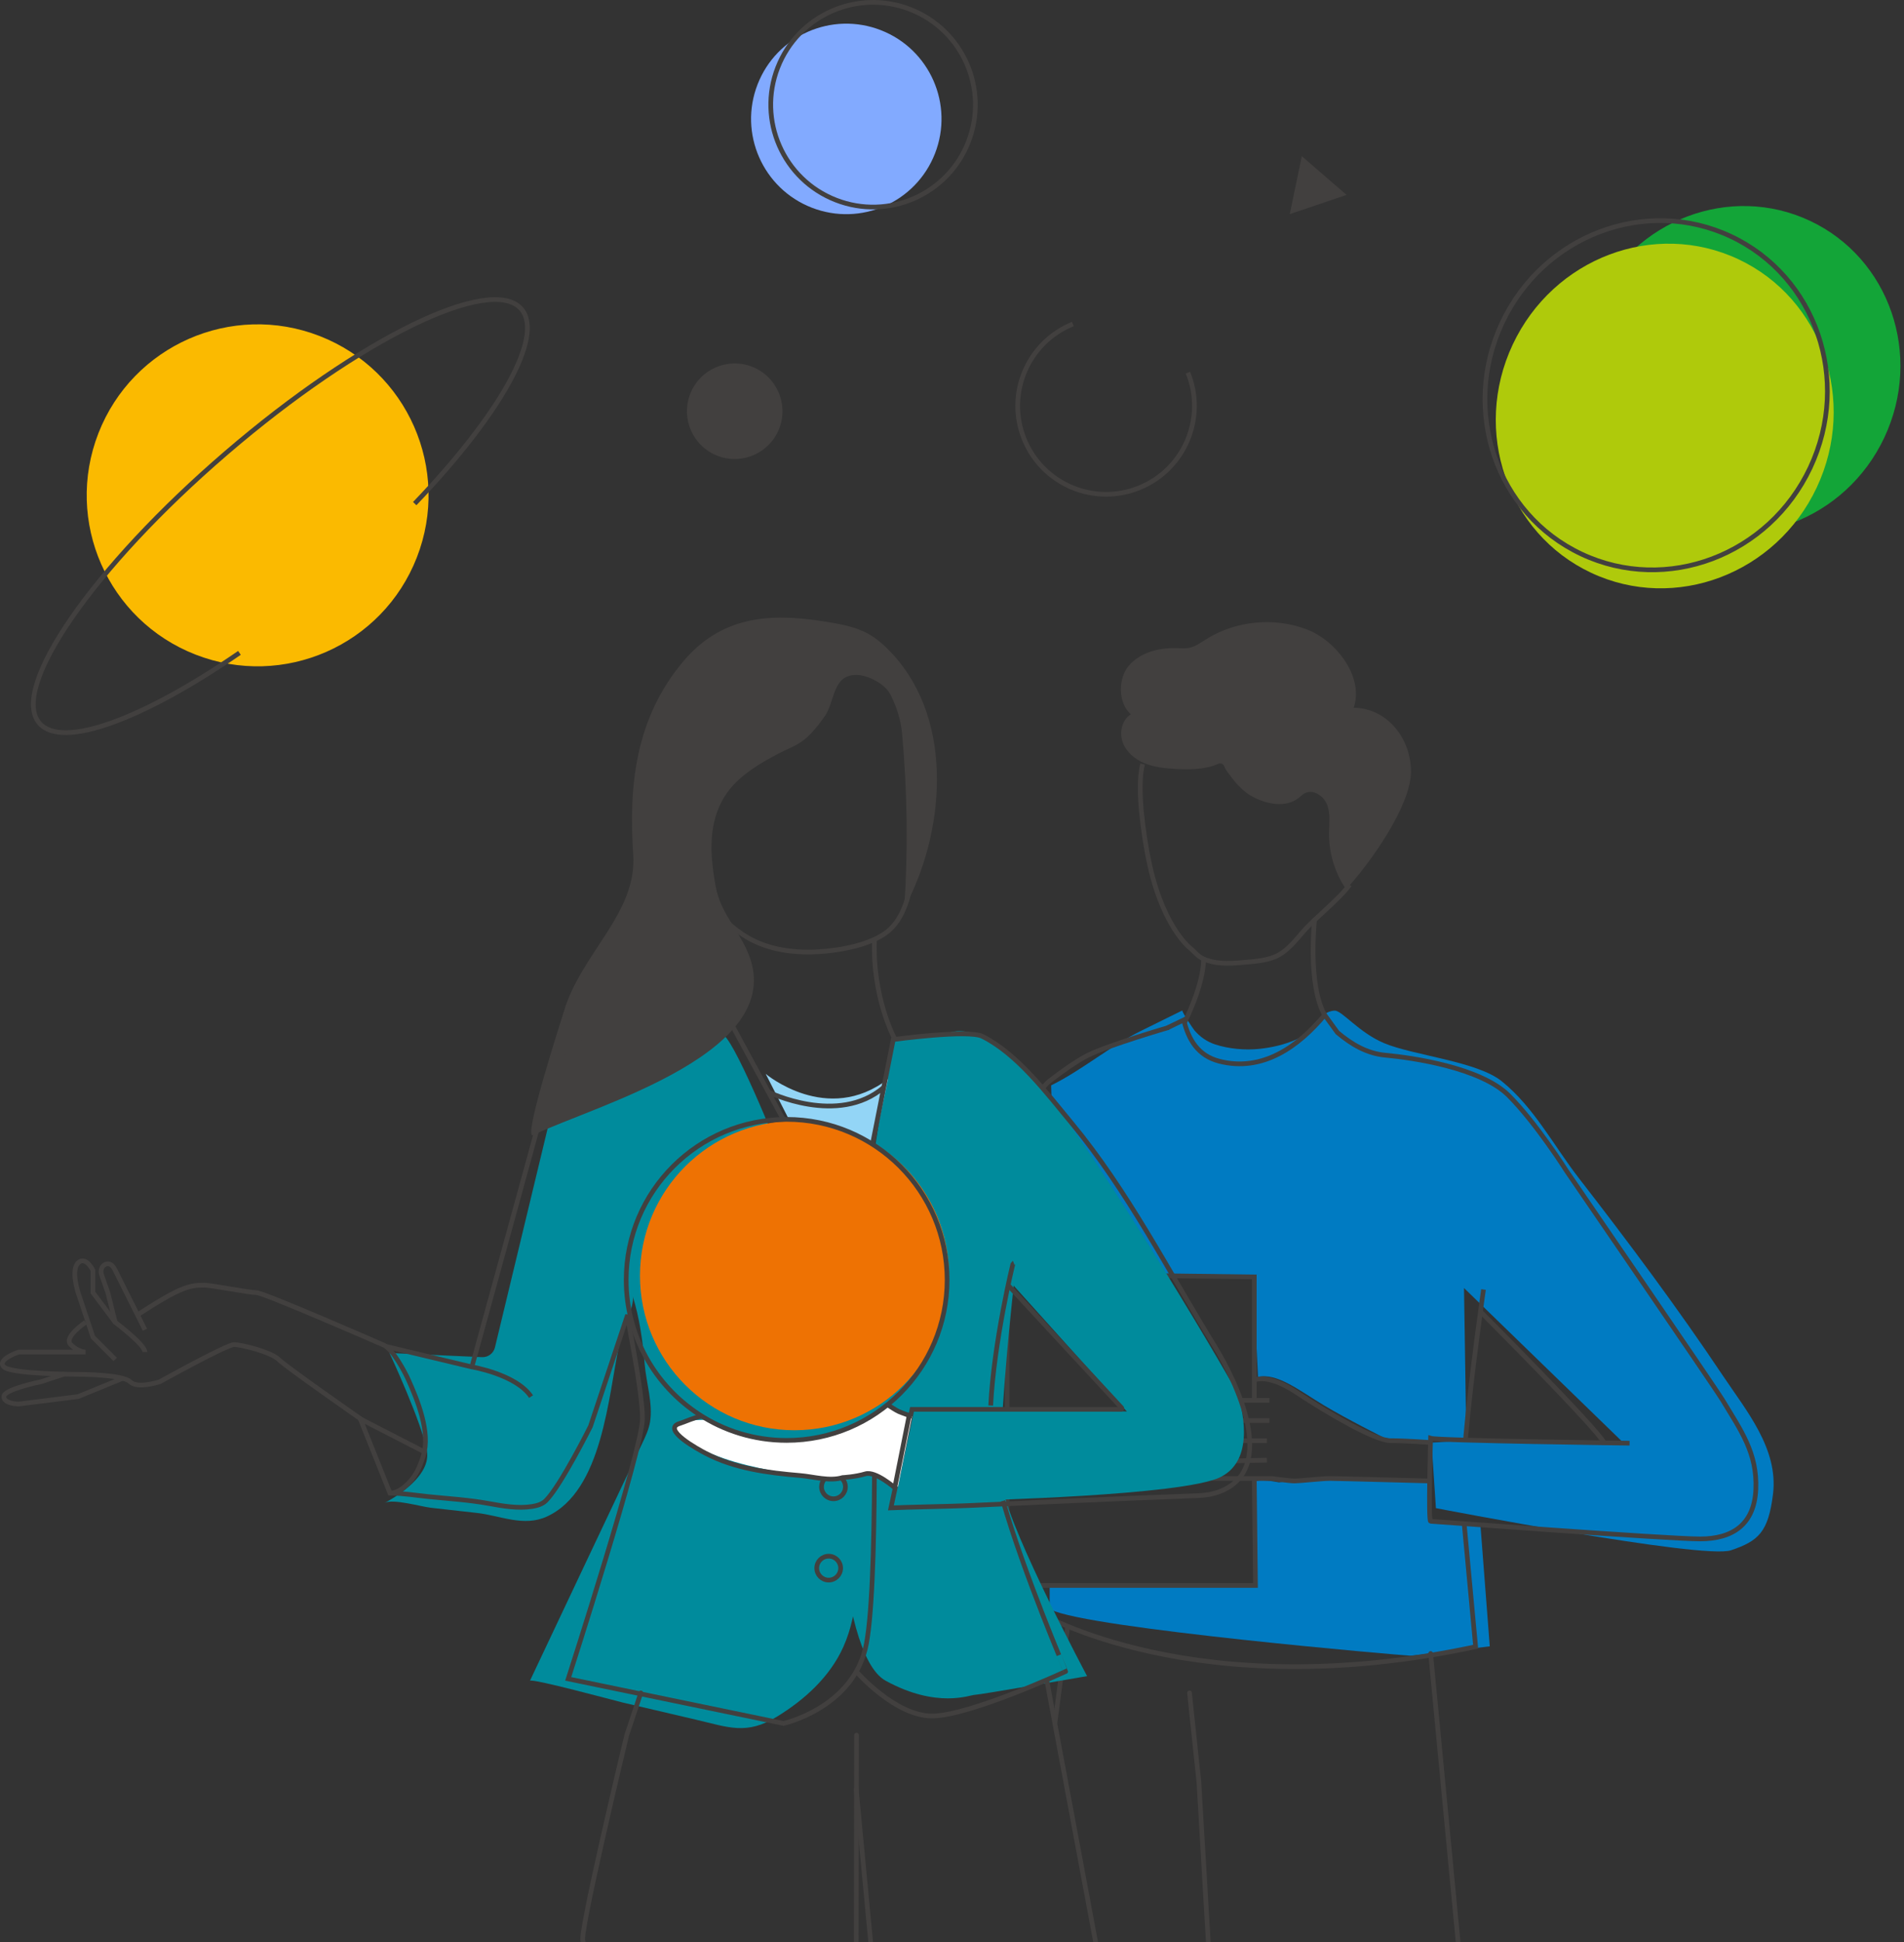 <?xml version="1.0" encoding="UTF-8"?>
<svg width="406px" height="414px" viewBox="0 0 406 414" version="1.1" xmlns="http://www.w3.org/2000/svg" xmlns:xlink="http://www.w3.org/1999/xlink">
    <rect x="0" y="0" width="406" height="414" fill="#333333" stroke="none"/>
    <!-- Generator: Sketch 61.2 (89653) - https://sketch.com -->
    <title>Group 126</title>
    <desc>Created with Sketch.</desc>
    <defs>
        <polygon id="path-1" points="1 0.5 1.5 0.5 1.5 1 1 1"></polygon>
    </defs>
    <g id="Landing-page" stroke="none" stroke-width="1" fill="none" fill-rule="evenodd">
        <g id="xlg-landing_v1" transform="translate(-132, -142)">
            <g id="Group-126" transform="translate(131, 142)">
                <line x1="228.644" y1="346.862" x2="225.933" y2="367.368" id="Stroke-1" stroke="#42403F" stroke-linecap="round"></line>
                <g id="Group-125" transform="translate(0, 0.362)">
                    <path d="M402.81,92.894 C394.575,110.414 374.122,118.142 357.126,110.153 C340.13,102.165 333.028,81.487 341.262,63.967 C349.497,46.447 369.95,38.72 386.946,46.708 C403.942,54.696 411.044,75.374 402.81,92.894" id="Fill-2" fill="#13A538"></path>
                    <path d="M388.396,103.549 C379.722,122.003 358.178,130.142 340.276,121.728 C322.374,113.314 314.892,91.533 323.566,73.079 C332.24,54.624 353.784,46.485 371.686,54.899 C389.587,63.313 397.069,85.094 388.396,103.549" id="Fill-4" fill="#AFCA0B"></path>
                    <path d="M387.003,99.325 C378.213,118.026 356.381,126.275 338.238,117.748 C320.097,109.221 312.515,87.148 321.305,68.447 C330.095,49.745 351.927,41.497 370.069,50.024 C388.211,58.551 395.792,80.623 387.003,99.325 Z" id="Stroke-6" stroke="#42403F"></path>
                    <polygon id="Fill-8" fill="#42403F" points="276.021 45.282 278.591 32.929 288.133 41.185"></polygon>
                    <path d="M254.307,79.073 C258.222,88.712 253.581,99.7 243.943,103.615 C234.303,107.531 223.316,102.89 219.401,93.251 C215.486,83.612 220.125,72.624 229.765,68.709" id="Stroke-10" stroke="#42403F"></path>
                    <path d="M200.372,32.361 C196.3,42.806 184.53,47.972 174.085,43.9 C163.64,39.826 158.474,28.057 162.547,17.612 C166.619,7.167 178.389,2.001 188.834,6.074 C199.279,10.147 204.445,21.916 200.372,32.361" id="Fill-12" fill="#82AAFF"></path>
                    <path d="M207.491,29.881 C203.114,41.105 190.468,46.656 179.244,42.279 C168.02,37.903 162.47,25.256 166.845,14.033 C171.222,2.809 183.868,-2.742 195.093,1.634 C206.316,6.011 211.867,18.657 207.491,29.881 Z" id="Stroke-14" stroke="#42403F"></path>
                    <path d="M167.155,90.998 C165.111,96.239 159.207,98.831 153.966,96.787 C148.725,94.744 146.134,88.838 148.176,83.598 C150.22,78.357 156.125,75.765 161.366,77.809 C166.606,79.852 169.198,85.757 167.155,90.998" id="Fill-16" fill="#42403F"></path>
                    <path d="M89.886,118.461 C82.574,137.211 61.448,146.484 42.698,139.173 C23.948,131.862 14.675,110.735 21.986,91.985 C29.297,73.235 50.424,63.962 69.174,71.273 C87.924,78.585 97.197,99.711 89.886,118.461" id="Fill-18" fill="#FBBA00"></path>
                    <path d="M89.433,106.99 C107.412,88.251 117.148,71.303 112.171,65.509 C105.787,58.076 77.604,71.814 49.225,96.193 C20.846,120.572 3.016,146.36 9.401,153.793 C14.239,159.425 31.59,152.902 52.06,138.806" id="Stroke-20" stroke="#42403F"></path>
                    <path d="M253.128,215.024 C252.882,215.144 255.405,218.932 255.705,219.28 C256.9,220.67 258.373,221.696 260.116,222.269 C263.013,223.221 266.478,223.531 269.506,223.219 C272.21,222.941 274.89,222.315 277.384,221.229 C280.557,219.847 282.134,215.221 285.587,215.068 C287.144,215 290.72,219.72 296.144,222 C302.393,224.628 315.956,225.856 321.234,230.124 C328.122,235.693 332.268,243.805 337.629,250.721 C348.269,264.446 358.678,278.37 368.334,292.812 C373.332,300.287 380.261,308.469 379.069,318.121 C378.071,326.108 376.074,328.105 370.084,330.101 C364.094,332.098 307.188,321.116 307.188,321.116 L306.19,306.141 L347.122,307.139 L313.178,274.193 L313.677,306.64 C313.677,306.64 307.188,307.139 306.19,307.139 C305.191,307.139 296.206,306.141 296.206,306.141 C296.206,306.141 288.219,302.148 283.228,299.152 C278.235,296.157 273.244,292.164 269.25,293.162 L268.252,272.197 L226.321,271.198 L225.144,231 C231.805,227.703 237.647,222.672 244.307,219.375 C247.237,217.924 250.164,216.469 253.128,215.024" id="Fill-22" fill="#007BC2"></path>
                    <path d="M268.751,315.625 C268.751,314.627 273.743,315.625 273.743,315.625 C273.743,315.625 279.733,314.627 281.73,314.627 C283.727,314.627 305.69,315.625 305.69,315.625 L305.69,323.612 L316.672,324.61 L318.669,350.567 C318.669,350.567 302.695,352.564 301.697,352.564 C300.714,352.564 232.931,346.755 225.142,342.765 C225.021,342.703 224.915,342.642 224.823,342.581 L224.823,337.589 L268.751,337.589 L268.751,315.625 Z" id="Fill-24" fill="#007BC2"></path>
                    <path d="M250.2,218.656 C250.2,218.656 237.311,222.415 233.014,224.563 C230.435,225.853 227.082,228.304 224.813,230.057 C223.213,231.294 222.273,233.199 222.273,235.222 L222.565,270.916" id="Stroke-26" stroke="#42403F"></path>
                    <path d="M317.332,274.509 C317.332,274.509 314.646,293.306 313.572,305.658 C313.545,305.967 313.522,306.281 313.503,306.601" id="Stroke-28" stroke="#42403F"></path>
                    <path d="M316.795,279.342 C316.329,278.864 341.462,304.008 343.11,307.269" id="Stroke-30" stroke="#42403F"></path>
                    <path d="M306.062,307.125 C306.062,307.125 300.683,306.732 297.461,306.732 C294.239,306.732 284.035,300.824 277.59,296.528 C271.146,292.231 268.46,293.843 268.46,293.843 L268.46,297.989" id="Stroke-32" stroke="#42403F"></path>
                    <path d="M271.683,298.139 L253.765,298.139 C252.817,298.139 251.875,298.422 251.135,299.014 C250.738,299.332 250.379,299.75 250.201,300.287 C249.663,301.898 251.275,302.435 252.349,302.435 L271.683,302.435" id="Stroke-34" stroke="#42403F"></path>
                    <path d="M254.461,302.431 C253.261,302.435 252.05,302.335 250.851,302.45 C249.217,302.605 247.419,303.14 246.986,304.729 C246.716,305.724 247.344,306.744 248.589,306.744 L271.146,306.744" id="Stroke-36" stroke="#42403F"></path>
                    <path d="M265.946,306.744 C265.946,306.744 252.885,307.572 250.737,307.986 C248.589,308.399 249.126,310.055 249.126,310.055 C249.126,310.055 249.126,311.297 251.274,311.297 C253.423,311.297 271.145,310.883 271.145,310.883" id="Stroke-38" stroke="#42403F"></path>
                    <path d="M259.8,311.297 C259.8,311.297 258.256,311.566 258.256,313.176 C258.256,314.788 259.867,314.788 259.867,314.788 L272.22,314.788 C272.22,314.788 275.979,315.325 277.053,315.325 C278.127,315.325 282.96,314.788 284.571,314.788 C286.183,314.788 305.849,315.325 305.849,315.325" id="Stroke-40" stroke="#42403F"></path>
                    <polyline id="Stroke-42" stroke="#42403F" points="268.46 293.753 268.46 271.824 215.762 271.143 215.762 337.554 215.762 337.596 268.712 337.596 268.46 314.788"></polyline>
                    <path d="M249.907,218.742 L253.423,217.045 C254.441,221.352 256.531,224.685 260.946,225.837 C270.175,228.245 277.869,222.725 283.497,215.971" id="Stroke-44" stroke="#42403F"></path>
                    <path d="M348.481,307.269 C348.481,307.269 307.585,306.738 306.053,306.222 C306.03,306.988 305.529,323.917 306.054,323.917 C306.591,323.917 356.537,327.677 363.518,327.677 C370.488,327.677 375.085,324.551 375.408,317.099 C375.743,309.318 372.142,304.456 368.352,298.139 C366.741,295.453 336.128,250.878 335.055,249.268 C335.055,249.268 328.61,239.063 322.703,233.156 C316.795,227.248 302.294,225.1 296.387,224.563 C292.449,224.205 289.136,222.217 286.183,219.729 L283.752,216.375 C283.069,215.547 280.078,210.509 281.273,195.763" id="Stroke-46" stroke="#42403F"></path>
                    <path d="M244.644,162.5 C243.698,166.121 244.099,172.989 245.644,181.5 C248.408,196.729 254.641,201.616 254.684,201.651 C255.689,202.468 256.307,203.418 257.567,204.004 C260.058,205.163 263.007,205.063 265.678,204.828 C268.275,204.599 271.377,204.478 273.698,203.181 C275.733,202.043 277.343,200.008 278.841,198.269 C281.39,195.311 286.469,191.413 288.774,188.262" id="Stroke-48" stroke="#42403F"></path>
                    <path d="M222.274,337.596 L222.462,343.341 C222.462,343.341 255.962,363.441 315.655,350.65 L313.218,324.459" id="Stroke-50" stroke="#42403F"></path>
                    <path d="M106.541,286.851 L118.994,235.122 C130.957,230.138 142.901,225.108 154.891,220.188 C156.838,219.389 166.983,244.281 167.885,247.164 C170.097,254.242 172.508,261.264 174.818,268.311 C178.174,278.546 181.529,288.781 184.886,299.017 C184.686,308.032 184.721,317.083 184.284,326.088 C183.885,334.314 184.275,343.014 180.825,350.699 C177.957,357.085 172.531,361.993 166.642,365.581 C160.188,369.513 156.403,367.843 149.428,366.21 C144.203,364.988 138.978,363.765 133.755,362.542 C132.446,362.236 114.29,357.31 114.002,357.919 C121.979,341.044 129.944,324.162 137.948,307.299 C138.642,305.838 139.342,304.354 139.609,302.76 C140.265,298.854 138.787,294.317 138.464,290.388 C138.065,285.548 137.376,280.576 135.918,275.934 C136.45,277.63 133.514,284.12 133.046,286.28 C130.676,297.218 129.525,317.451 117.612,322.908 C112.667,325.173 107.671,322.687 102.681,322.135 C99.41,321.773 96.141,321.397 92.87,321.033 C90.779,320.8 84.87,319.073 83.054,319.982 C83.054,319.982 93.037,314.99 92.038,309 C91.04,303.01 84.052,288.035 84.052,288.035 L103.773,288.931 C105.075,288.99 106.235,288.118 106.541,286.851" id="Fill-52" fill="#008B9C"></path>
                    <path d="M191.874,221.144 C190.498,221.462 178.895,302.012 178.895,302.012 C178.895,302.012 178.895,351.93 189.877,357.918 C200.859,363.909 207.848,360.914 208.846,360.914 C209.845,360.914 232.807,356.921 232.807,356.921 C232.807,356.921 216.833,326.971 214.836,316.986 C212.84,307.002 218.829,259.082 218.829,259.082 C218.829,259.082 216.833,233.125 214.836,227.135 C212.84,221.144 204.853,218.149 191.874,221.144" id="Fill-54" fill="#008B9C"></path>
                    <path d="M202.959,219.97 C202.959,219.97 210.344,215.654 223.322,231.628 C236.301,247.601 265.253,296.521 265.253,297.519 C265.253,298.517 269.246,310.497 261.26,314.491 C253.272,318.484 208.347,319.483 208.347,319.483 L208.347,299.515 L241.293,300.514 L214.337,270.563 L202.959,219.97 Z" id="Fill-56" fill="#008B9C"></path>
                    <path d="M203.356,271.562 C203.356,289.757 188.605,304.507 170.41,304.507 C152.214,304.507 137.464,289.757 137.464,271.562 C137.464,253.367 152.214,238.615 170.41,238.615 C188.605,238.615 203.356,253.367 203.356,271.562" id="Fill-58" fill="#EE7203"></path>
                    <g id="Group-62" transform="translate(0, 413)">
                        <mask id="mask-2" fill="white">
                            <use xlink:href="#path-1"></use>
                        </mask>
                        <g id="Clip-61"></g>
                        <path d="" id="Fill-60" fill="#93D5F6" mask="url(#mask-2)"></path>
                    </g>
                    <path d="M169.411,238.616 C180.013,238.275 187.382,243.608 187.382,243.608 L190.376,229.631 C177.397,239.615 164.275,228.546 164.275,228.546 L169.411,238.616 Z" id="Fill-63" fill="#93D5F6"></path>
                    <path d="M173.603,202.588 C173.603,202.588 183.962,202.588 189.717,198.611 C195.472,194.635 195.472,184.693 195.472,184.693 C195.472,184.693 196.623,156.857 195.472,155.862 C194.321,154.868 194.321,145.921 188.566,143.932 C182.811,141.944 180.509,138.962 173.603,140.95 C166.698,142.938 157.49,149.898 155.188,152.88 C152.885,155.862 148.282,166.798 147.13,168.786 C145.98,170.775 147.13,189.664 151.735,192.647 C156.338,195.629 159.791,202.588 173.603,202.588 Z" id="Stroke-65" stroke="#42403F"></path>
                    <path d="M183.654,143.504 C182.886,143.49 182.125,143.622 181.429,143.946 C178.654,145.243 178.612,149.878 176.906,152.254 C175.583,154.098 174.19,155.981 172.386,157.389 C170.743,158.672 168.708,159.362 166.871,160.332 C163.853,161.924 160.841,163.684 158.331,166.018 C153.5,170.508 152.303,176.559 152.828,182.935 C152.986,184.842 153.268,186.738 153.618,188.618 C154.62,194.041 157.96,197.149 160.27,202.197 C170.154,223.789 128.065,235.201 114.674,241.586 C112.347,242.693 120.832,216.618 121.219,215.298 C124.865,202.899 136.87,194.328 136.028,181.839 C135.028,167.013 136.518,152.811 146.591,140.749 C154.665,131.084 164.844,130.19 176.857,132.125 C180.002,132.632 183.22,133.163 185.995,134.662 C188.047,135.77 189.763,137.361 191.32,139.05 C204.832,153.727 202.224,177.796 193.82,193.221 C194.645,180.777 194.486,168.273 193.34,155.851 C193.087,153.099 192.209,150.431 191.001,147.93 C190.008,145.876 187.712,144.504 185.607,143.837 C184.978,143.637 184.314,143.517 183.654,143.504" id="Fill-67" fill="#42403F"></path>
                    <path d="M168.032,238.275 C161.683,226.654 155.41,215.004 155.41,215.004 C151.751,215.004 147.939,215 144.317,215.498 C137.725,216.405 129.723,218.346 123.742,221.337 C120.575,222.92 118.992,227.67 115.825,237.171" id="Stroke-69" stroke="#42403F"></path>
                    <path d="M164.841,232.42 C164.841,232.42 179.726,239.747 189.433,231.426" id="Stroke-71" stroke="#42403F"></path>
                    <path d="M191.738,220.997 C191.738,220.997 186.972,212.199 187.472,199.873" id="Stroke-73" stroke="#42403F"></path>
                    <path d="M30.323,279.921 C30.323,279.921 35.073,276.754 38.24,275.171 C41.407,273.588 42.99,273.588 44.574,273.588 C46.157,273.588 54.074,275.171 55.657,275.171 C57.241,275.171 82.575,286.254 82.575,286.254 C84.674,286.883 87.485,292.434 88.002,293.581 C90.058,298.149 92.826,304.912 91.271,309.985 C90.753,311.677 90.051,313.406 88.944,314.835 C87.877,316.213 86.011,317.922 84.158,317.922 L77.824,302.088 L91.732,309.237" id="Stroke-75" stroke="#42403F"></path>
                    <path d="M31.907,283.088 L28.74,276.755 C28.74,276.755 27.157,273.588 25.573,270.421 C25.212,269.697 24.674,268.892 23.769,269.054 C22.798,269.229 22.359,270.365 22.621,271.214 C23.032,272.543 23.549,273.847 23.99,275.171 L25.573,281.505 C25.573,281.505 31.907,286.255 31.907,287.838" id="Stroke-77" stroke="#42403F"></path>
                    <path d="M25.573,281.505 L20.823,275.172 L20.823,270.421 C20.823,270.421 19.24,267.255 17.656,268.838 C16.073,270.421 17.656,275.172 17.656,275.172 L20.823,284.672 L25.573,289.422" id="Stroke-79" stroke="#42403F"></path>
                    <path d="M19.24,281.505 C19.24,281.505 14.49,284.672 16.073,286.255 C17.656,287.838 19.24,287.838 19.24,287.838 L4.989,287.838 C4.989,287.838 0.239,289.422 1.823,291.005 C3.406,292.588 17.656,292.588 17.656,292.588 C17.656,292.588 27.157,292.588 28.74,294.172 C30.323,295.755 35.073,294.172 35.073,294.172 C35.073,294.172 49.324,286.255 50.907,286.255 C52.491,286.255 58.824,287.838 60.407,289.422 C61.991,291.005 78.502,302.512 78.502,302.512" id="Stroke-81" stroke="#42403F"></path>
                    <path d="M14.704,292.549 C14.49,292.588 9.74,294.171 9.74,294.171 C9.74,294.171 1.823,295.755 1.823,297.338 C1.823,298.922 4.989,298.922 4.989,298.922 L17.656,297.338 L27.157,293.445" id="Stroke-83" stroke="#42403F"></path>
                    <path d="M114.242,297.338 C111.075,292.588 101.575,291.005 101.575,291.005 L83.314,286.648" id="Stroke-85" stroke="#42403F"></path>
                    <path d="M84.158,317.922 C86.918,317.922 89.738,318.401 92.479,318.675 C96.725,319.099 101.01,319.362 105.203,320.123 C108.211,320.67 111.439,321.245 114.494,320.755 C115.533,320.589 116.643,320.271 117.409,319.505 C120.575,316.339 126.909,303.672 126.909,303.672 L134.826,279.921 C134.826,281.505 137.992,295.755 137.992,302.088 C137.992,308.422 122.159,357.506 122.159,357.506 L168.077,367.006 C168.077,367.006 182.327,363.839 185.494,351.172 C186.928,345.432 187.388,329.794 187.462,313.802" id="Stroke-87" stroke="#42403F"></path>
                    <path d="M187.042,243.545 L191.472,221.23 C191.472,221.23 207.468,219.05 210.473,220.548 C217.937,224.271 224.224,232.665 229.443,238.962 C241.515,253.524 250.105,270.511 259.978,286.553 C264.482,293.874 273.897,312.966 260.862,317.661 C259.415,318.182 257.876,318.401 256.339,318.457 C239.99,319.045 223.642,319.815 207.295,320.575 C203.854,320.735 194.413,320.896 190.973,321.056 L195.474,300.054 L240.046,300.054 C240.21,300.054 240.295,299.858 240.184,299.738 L215.966,273.587" id="Stroke-89" stroke="#42403F"></path>
                    <path d="M212.253,299.235 C212.958,285.455 216.963,269.155 216.963,269.155 C216.963,269.155 217.161,268.838 217.164,268.837" id="Stroke-91" stroke="#42403F"></path>
                    <path d="M183.582,355.935 C183.582,355.935 191.827,365.423 199.744,365.423 C207.661,365.423 228.245,355.923 228.245,355.923 C228.254,355.947 219.407,335.305 214.875,319.562" id="Stroke-93" stroke="#42403F"></path>
                    <line x1="101.74" y1="290.568" x2="116.015" y2="238.565" id="Stroke-95" stroke="#42403F"></line>
                    <path d="M176.837,314.857 C176.427,315.309 176.177,315.91 176.177,316.569 C176.177,317.977 177.317,319.118 178.726,319.118 C180.134,319.118 181.274,317.977 181.274,316.569 C181.274,315.889 181.009,315.272 180.575,314.815" id="Stroke-97" stroke="#42403F"></path>
                    <path d="M175.157,333.904 C175.157,335.312 176.298,336.453 177.706,336.453 C179.114,336.453 180.255,335.312 180.255,333.904 C180.255,332.496 179.114,331.355 177.706,331.355 C176.298,331.355 175.157,332.496 175.157,333.904 Z" id="Stroke-99" stroke="#42403F"></path>
                    <path d="M151.221,302.305 C151.221,302.305 160.221,308.305 172.222,306.805 C184.223,305.305 190.223,299.305 190.223,299.305 L195.474,301.555 L192.474,316.556 L186.473,313.556 L180.473,315.056 C180.473,315.056 157.971,313.556 148.971,307.555 C148.971,307.555 139.22,302.305 151.221,302.305" id="Fill-101" fill="#FFFFFF"></path>
                    <path d="M150.471,301.555 C149.507,301.604 146.75,302.826 145.97,303.055 C141.863,304.262 150.042,308.68 151.432,309.41 C157.638,312.673 164.74,313.587 171.638,314.164 C174.442,314.398 177.897,315.448 180.677,314.599 C180.677,314.599 183.389,314.457 185.53,313.804 C187.67,313.15 191.794,316.757 191.794,316.757 L194.85,301.438" id="Stroke-103" stroke="#42403F"></path>
                    <path d="M195.474,301.555 C194.927,301.371 193.515,300.888 192.626,300.508 C192.127,300.295 190.84,299.462 190.074,298.956" id="Stroke-105" stroke="#42403F"></path>
                    <path d="M134.525,272.46 C134.525,253.563 149.845,238.243 168.743,238.243 C187.639,238.243 202.959,253.563 202.959,272.46 C202.959,291.357 187.639,306.677 168.743,306.677 C161.821,306.677 155.38,304.622 149.995,301.089 C140.678,294.976 134.525,284.437 134.525,272.46 Z" id="Stroke-107" stroke="#42403F"></path>
                    <path d="M137.644,360.5 L134.644,369.5 C134.644,369.5 124.052,413.5 125.348,413.5" id="Stroke-109" stroke="#42403F" stroke-linecap="round"></path>
                    <line x1="183.644" y1="369.5" x2="183.582" y2="413.5" id="Stroke-111" stroke="#42403F" stroke-linecap="round"></line>
                    <line x1="183.582" y1="381.008" x2="186.644" y2="413.5" id="Stroke-113" stroke="#42403F" stroke-linecap="round"></line>
                    <line x1="224.324" y1="358.384" x2="234.605" y2="413.5" id="Stroke-115" stroke="#42403F" stroke-linecap="round"></line>
                    <line x1="306.062" y1="352.103" x2="311.912" y2="413.5" id="Stroke-117" stroke="#42403F" stroke-linecap="round"></line>
                    <polyline id="Stroke-119" stroke="#42403F" stroke-linecap="round" points="254.644 360.5 256.644 379.5 258.644 413.5"></polyline>
                    <path d="M253.644,217.5 C253.644,217.5 257.655,209.583 257.65,204.042" id="Stroke-121" stroke="#42403F"></path>
                    <path d="M288.644,188.5 C293.432,183.207 301.823,171.326 301.867,164.188 C301.911,157.051 296.781,150.575 289.644,150.5 C291.901,144.077 286.039,136.257 279.684,133.815 C272.688,131.127 264.442,131.943 258.108,135.95 C257.04,136.625 255.993,137.398 254.763,137.687 C253.785,137.917 252.763,137.821 251.758,137.796 C248.101,137.702 244.203,138.709 241.779,141.449 C239.354,144.188 239.372,149.483 242.124,151.893 C240.251,153.097 239.637,155.735 240.385,157.833 C241.133,159.93 242.997,161.485 245.055,162.333 C247.115,163.182 249.371,163.411 251.593,163.542 C254.702,163.724 257.986,163.688 260.791,162.448 C261.309,162.219 261.881,162.479 262.068,163.013 C262.375,163.893 263.251,164.822 263.855,165.659 C264.706,166.835 266.369,168.468 267.624,169.197 C270.794,171.038 275.083,171.982 277.953,169.7 C278.356,169.379 278.72,169.001 279.17,168.752 C280.957,167.761 283.265,169.276 283.995,171.185 C284.724,173.094 284.416,175.216 284.398,177.259 C284.358,181.637 285.744,186.016 288.295,189.574" id="Fill-123" fill="#42403F"></path>
                </g>
            </g>
        </g>
    </g>
</svg>